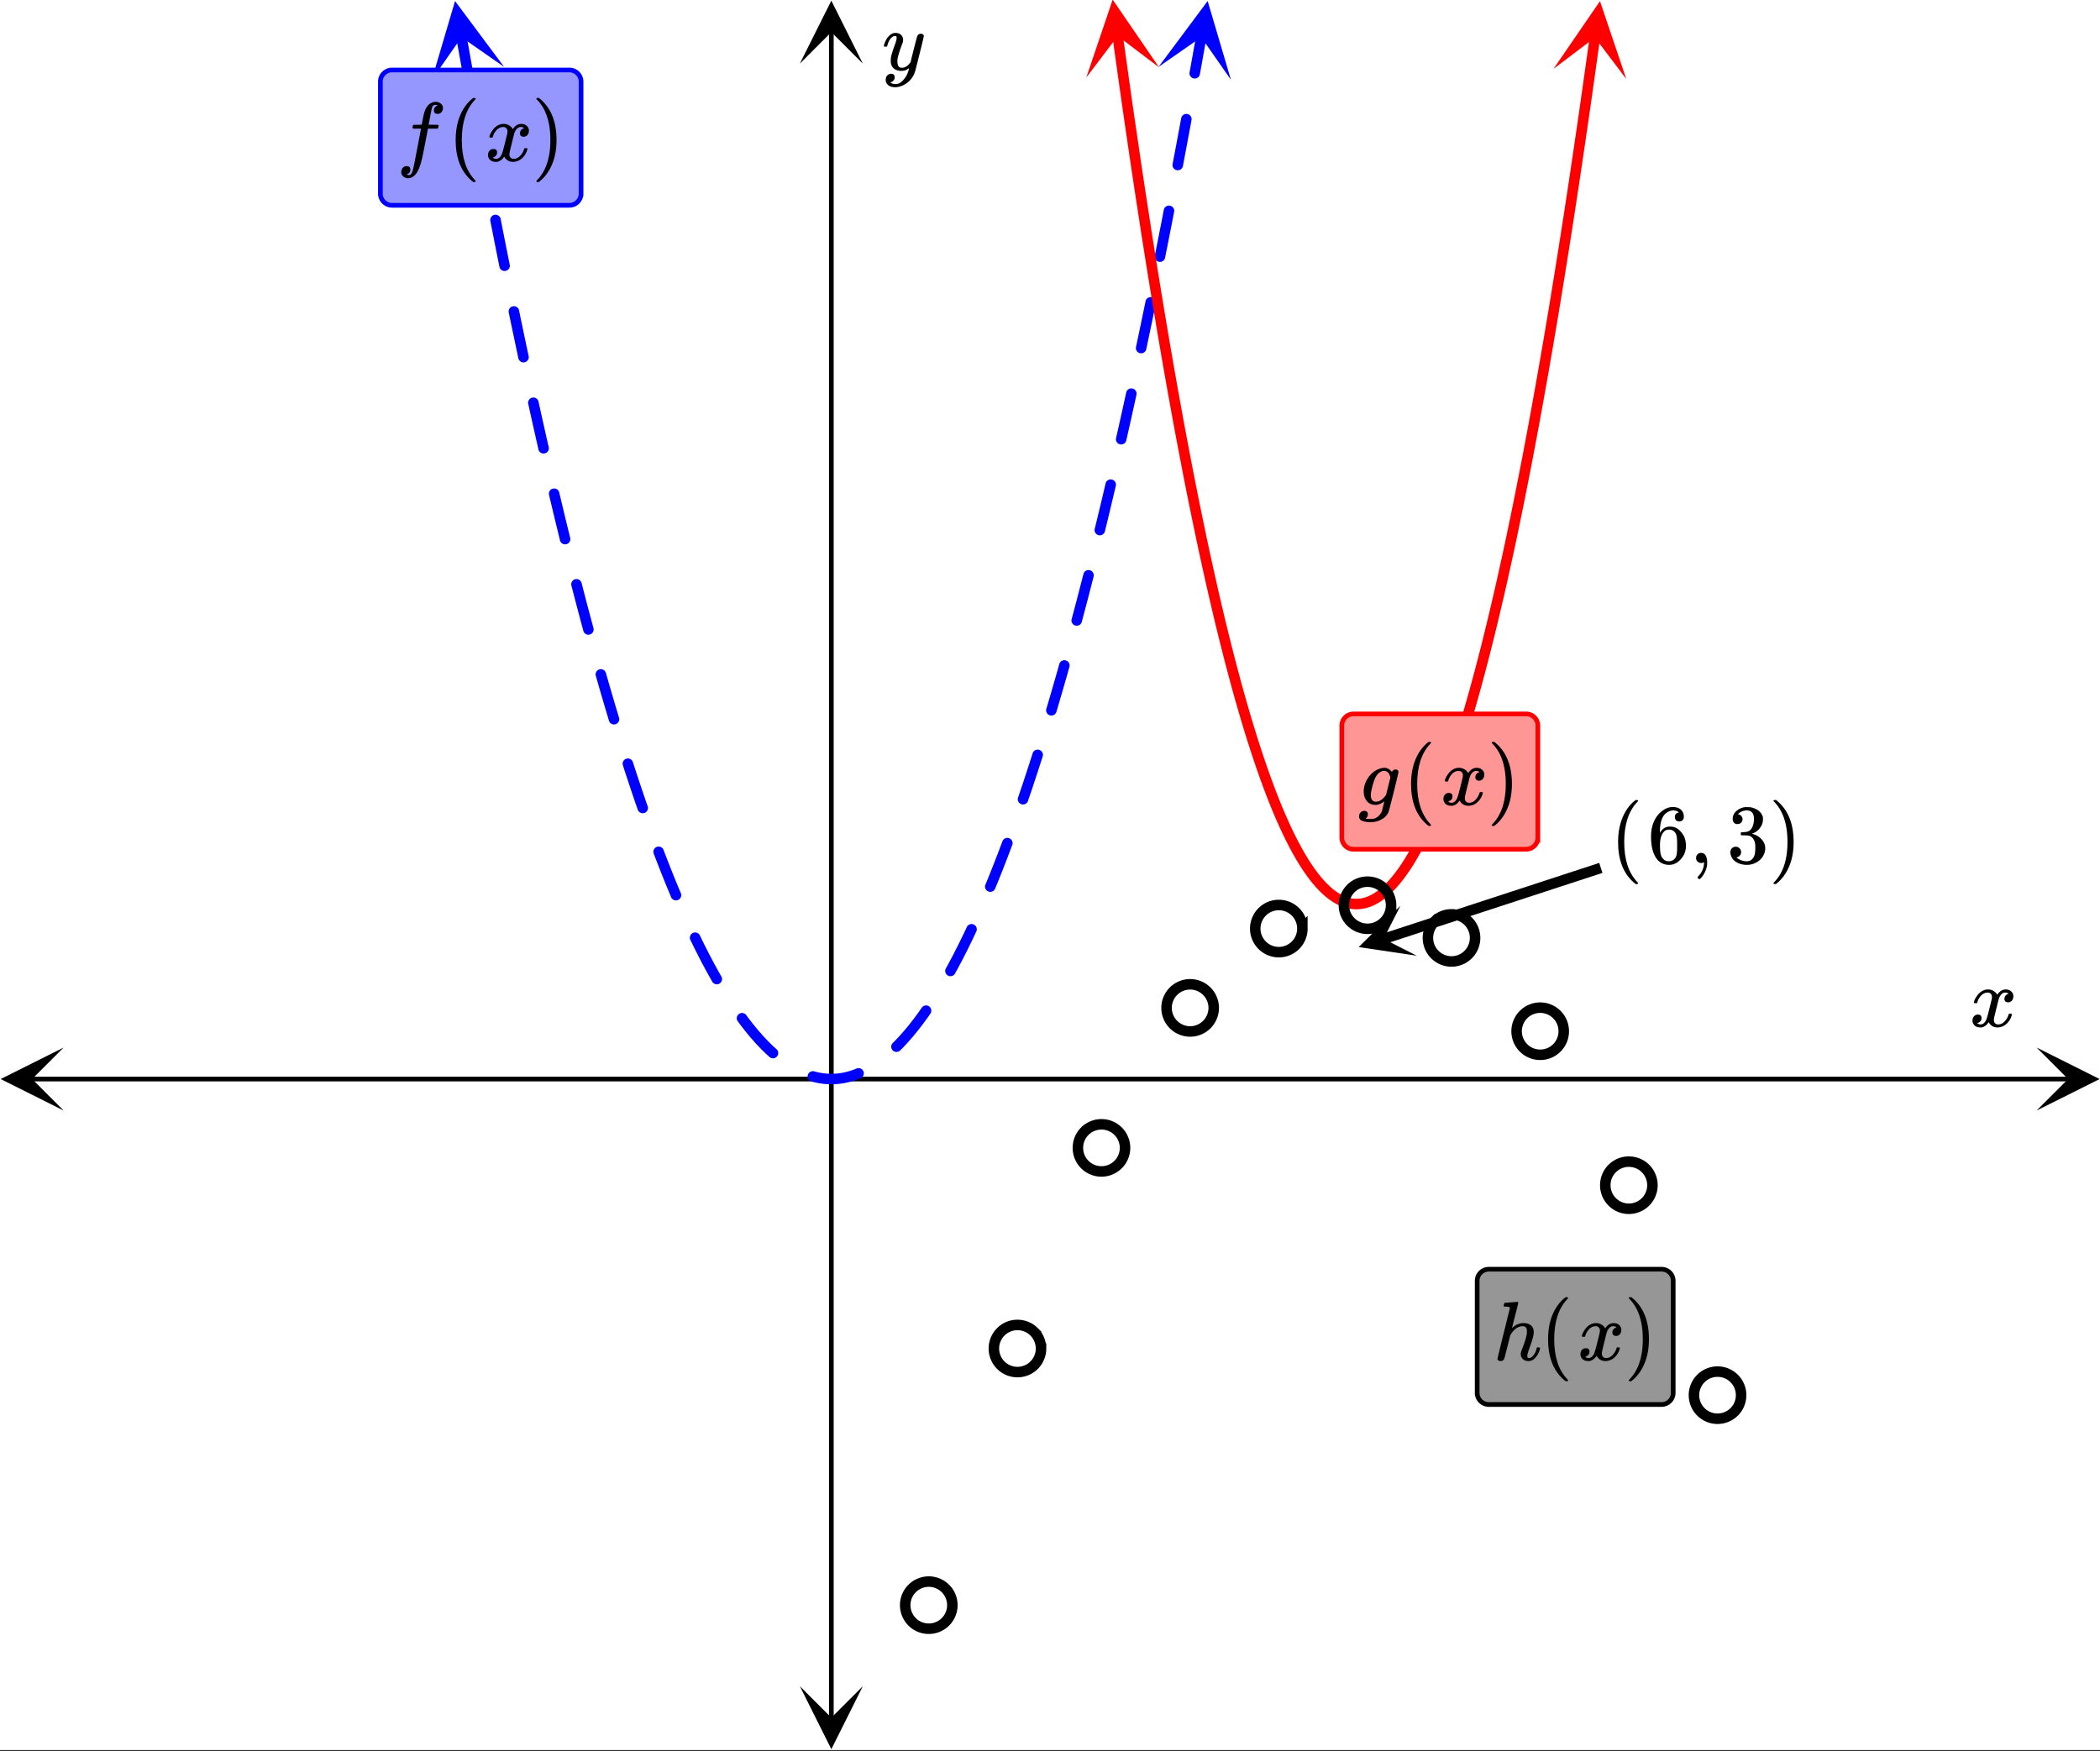 <svg xmlns="http://www.w3.org/2000/svg" xmlns:xlink="http://www.w3.org/1999/xlink" width="449.28" height="374.72" viewBox="0 0 336.96 281.04"><rect x="0" y="0" width="336.96" height="281.04" fill="#333333" stroke="none"/><defs><symbol overflow="visible" id="p"><path d="M.781-3.75C.727-3.8.703-3.848.703-3.89c.031-.25.172-.563.422-.938.414-.633.941-1.004 1.578-1.11.133-.007.235-.015.297-.015.313 0 .598.086.86.25.269.156.46.355.578.594.113-.157.187-.25.218-.282.332-.375.711-.562 1.14-.562.364 0 .661.105.891.312.227.211.344.465.344.766 0 .281-.078.516-.234.703a.776.776 0 0 1-.625.281.64.64 0 0 1-.422-.14.521.521 0 0 1-.156-.39c0-.415.222-.696.672-.845a.58.58 0 0 0-.141-.093.705.705 0 0 0-.39-.094.91.91 0 0 0-.266.031c-.336.149-.586.445-.75.89-.032.075-.164.579-.39 1.516-.231.93-.356 1.45-.376 1.563a1.827 1.827 0 0 0-.047.406c0 .211.063.383.188.516.125.125.289.187.5.187.383 0 .726-.16 1.031-.484.3-.32.508-.676.625-1.063.02-.082.04-.129.063-.14.03-.02.109-.031.234-.031.164 0 .25.039.25.109 0 .012-.012.058-.031.14-.149.563-.461 1.055-.938 1.47-.43.323-.875.484-1.344.484-.625 0-1.101-.282-1.421-.844-.262.406-.594.68-1 .812-.086.02-.2.032-.344.032-.524 0-.89-.188-1.11-.563a.953.953 0 0 1-.14-.531c0-.27.078-.5.234-.688a.798.798 0 0 1 .625-.28c.395 0 .594.187.594.562 0 .336-.164.574-.484.718a.359.359 0 0 1-.063.047l-.078.031c-.012.012-.024.016-.031.016h-.032c0 .031.063.074.188.125a.817.817 0 0 0 .36.078c.32 0 .597-.203.827-.61.102-.163.282-.75.532-1.75.05-.206.109-.437.171-.687.063-.257.11-.457.141-.593.031-.133.05-.211.063-.235a2.86 2.86 0 0 0 .078-.531.678.678 0 0 0-.188-.5.613.613 0 0 0-.484-.203c-.406 0-.762.156-1.063.469a2.562 2.562 0 0 0-.609 1.078c-.012.074-.031.12-.063.14a.752.752 0 0 1-.218.016zm0 0"/></symbol><symbol overflow="visible" id="q"><path d="M6.234-5.813c.125 0 .227.04.313.11.094.062.14.152.14.266 0 .117-.226 1.058-.671 2.828C5.578-.836 5.328.133 5.266.312a3.459 3.459 0 0 1-.688 1.22 3.641 3.641 0 0 1-1.11.874c-.491.239-.945.36-1.359.36-.687 0-1.152-.22-1.39-.657-.094-.125-.14-.304-.14-.53 0-.306.085-.544.265-.72.187-.168.379-.25.578-.25.394 0 .594.188.594.563 0 .332-.157.578-.47.734a.298.298 0 0 1-.062.032.295.295 0 0 0-.078.03c-.011.009-.023.016-.031.016L1.328 2c.031.05.129.11.297.172.133.05.273.078.422.078h.11c.155 0 .273-.012.359-.031.332-.094.648-.324.953-.688A3.69 3.69 0 0 0 4.188.25c.093-.3.14-.477.14-.531 0-.008-.012-.004-.031.015a.358.358 0 0 1-.078.047c-.336.239-.703.36-1.11.36-.46 0-.84-.106-1.14-.313-.293-.219-.48-.531-.563-.937a2.932 2.932 0 0 1-.015-.407c0-.218.007-.382.03-.5.063-.394.266-1.054.61-1.984.196-.531.297-.898.297-1.11a.838.838 0 0 0-.031-.265c-.024-.05-.074-.078-.156-.078h-.063c-.21 0-.406.094-.594.281-.293.293-.511.727-.656 1.297 0 .012-.008.027-.015.047a.188.188 0 0 1-.032.047l-.015.015c-.012.012-.028.016-.047.016h-.36C.305-3.8.281-3.836.281-3.86a.97.97 0 0 1 .047-.203c.188-.625.469-1.113.844-1.468.3-.282.617-.422.953-.422.383 0 .688.105.906.312.227.2.344.485.344.86-.023.168-.04.261-.047.281 0 .055-.07.246-.203.578-.367 1-.586 1.735-.656 2.203a1.857 1.857 0 0 0-.016.297c0 .344.05.61.156.797.114.18.313.266.594.266.207 0 .406-.051.594-.157a1.84 1.84 0 0 0 .422-.328c.093-.101.21-.242.36-.422a32.833 32.833 0 0 1 .25-1.063c.093-.35.175-.687.25-1 .343-1.35.534-2.062.577-2.124a.592.592 0 0 1 .578-.36zm0 0"/></symbol><symbol overflow="visible" id="r"><path d="M1.594 2.188c.238.05.367.078.39.078.207 0 .383-.188.532-.563.113-.305.441-1.898.984-4.797.258-1.363.39-2.05.39-2.062v-.032h-.624c-.43 0-.653-.007-.672-.03-.063-.032-.074-.13-.031-.298.03-.132.05-.207.062-.218.02-.04.055-.063.11-.063.062-.008.273-.016.64-.016.426 0 .64-.003.64-.015 0-.02.04-.242.126-.672.082-.426.132-.688.156-.781.187-.852.473-1.446.86-1.782.35-.289.722-.437 1.109-.437.32.012.593.11.812.297.227.18.344.414.344.703a.987.987 0 0 1-.25.672.766.766 0 0 1-.61.266c-.398 0-.593-.188-.593-.563 0-.332.16-.578.484-.734l.11-.063A1.362 1.362 0 0 0 6.155-9c-.261 0-.43.168-.5.5-.074.273-.195.86-.36 1.766l-.171.89c0 .024.242.032.734.032.407 0 .649.007.735.015.082.012.125.043.125.094 0 .094-.032.242-.094.437-.023.043-.07.07-.14.079h-1.47l-.312 1.64c-.336 1.719-.543 2.758-.625 3.11-.305 1.363-.71 2.285-1.219 2.765-.336.29-.664.438-.984.438-.324 0-.594-.094-.813-.282a.867.867 0 0 1-.328-.703c0-.273.082-.5.25-.687a.789.789 0 0 1 .61-.266c.394 0 .593.188.593.563 0 .332-.156.57-.468.718zm0 0"/></symbol><symbol overflow="visible" id="u"><path d="M1 .953c.156 0 .285.047.39.14a.522.522 0 0 1 .173.407c0 .238-.09.441-.266.61-.063.07-.086.109-.063.109.082.02.348.031.797.031.344 0 .614-.055.813-.156.207-.106.398-.262.578-.469.176-.2.3-.402.375-.61.062-.18.133-.46.219-.843.113-.426.171-.676.171-.75a2.572 2.572 0 0 1-1.078.547A1.509 1.509 0 0 1 2.781 0c-.586 0-1.047-.203-1.39-.61-.336-.413-.5-.93-.5-1.546 0-.563.129-1.11.39-1.64.414-.852 1.008-1.474 1.782-1.86.414-.196.804-.297 1.171-.297.414 0 .805.215 1.172.64l.063-.062a.616.616 0 0 1 .562-.313c.114 0 .211.04.297.11.094.074.14.164.14.266 0 .136-.257 1.226-.765 3.265-.512 2.043-.781 3.082-.812 3.125-.168.488-.524.89-1.063 1.203a3.421 3.421 0 0 1-1.797.485c-1.031 0-1.64-.2-1.828-.594a.734.734 0 0 1-.062-.328.95.95 0 0 1 .234-.625A.81.81 0 0 1 1 .953zm4.172-5.375a3.912 3.912 0 0 0-.203-.547.984.984 0 0 0-.313-.343.917.917 0 0 0-.531-.157c-.023 0-.055.008-.094.016H3.97c-.387.094-.715.328-.985.703-.25.336-.492.945-.718 1.828-.157.606-.235 1.055-.235 1.344 0 .71.281 1.062.844 1.062.508 0 1.004-.312 1.484-.937l.11-.14c.32-1.259.554-2.204.703-2.829zm0 0"/></symbol><symbol overflow="visible" id="v"><path d="M5.578.14c-.344 0-.633-.105-.86-.312A1.088 1.088 0 0 1 4.376-1c0-.145.047-.344.14-.594.426-1.082.696-1.93.813-2.547.02-.132.031-.304.031-.515 0-.532-.218-.797-.656-.797-.156 0-.273.012-.344.031-.605.125-1.136.559-1.593 1.297l-.094.172-.453 1.828c-.293 1.168-.461 1.805-.5 1.906a.628.628 0 0 1-.594.36.615.615 0 0 1-.328-.094C.69-.016.64-.098.64-.203c0-.113.66-2.817 1.984-8.11 0-.101-.027-.171-.078-.203-.094-.039-.274-.066-.531-.078h-.297a.936.936 0 0 1-.094-.094c0-.019.016-.109.047-.265.039-.164.098-.25.172-.25.008 0 .336-.024.984-.078l.969-.078c.113 0 .172.043.172.125 0 .093-.164.773-.485 2.03a120.218 120.218 0 0 0-.515 2.032c0 .024.031 0 .094-.062.53-.477 1.113-.72 1.75-.72.5 0 .894.122 1.187.36.3.242.453.594.453 1.063 0 .21-.016.383-.047.515-.086.461-.336 1.258-.75 2.391-.156.438-.234.758-.234.953a.61.61 0 0 0 .062.266c.04.043.11.062.204.062.25 0 .484-.133.703-.406.226-.281.406-.648.53-1.11.02-.1.04-.16.063-.171.032-.02.11-.031.235-.031.164.03.254.07.265.109 0 .012-.015.078-.046.203-.149.531-.375.969-.688 1.313-.313.386-.703.578-1.172.578zm0 0"/></symbol><symbol overflow="visible" id="s"><path d="M4.484 3.25c0 .082-.078.125-.234.125h-.172l-.39-.328C2.07 1.578 1.265-.563 1.265-3.375c0-1.094.129-2.094.39-3C2.07-7.789 2.75-8.93 3.688-9.797c.07-.05.144-.11.218-.172.082-.07.14-.117.172-.14h.172c.102 0 .164.015.188.046.03.024.046.047.046.079 0 .03-.046.093-.14.187C2.945-8.317 2.25-6.172 2.25-3.359c0 2.804.695 4.937 2.094 6.406.093.101.14.172.14.203zm0 0"/></symbol><symbol overflow="visible" id="t"><path d="M.813-10.094l.046-.015h.297l.375.312C3.156-8.317 3.97-6.176 3.97-3.375c0 1.105-.133 2.105-.39 3C3.16 1.039 2.476 2.18 1.53 3.047c-.062.05-.136.11-.218.172-.075.07-.125.125-.157.156H1a.547.547 0 0 1-.219-.031c-.031-.024-.047-.07-.047-.14.008 0 .063-.06.157-.173C2.285 1.582 2.984-.55 2.984-3.375c0-2.82-.699-4.957-2.093-6.406-.094-.102-.149-.16-.157-.172 0-.07.024-.117.079-.14zm0 0"/></symbol><symbol overflow="visible" id="w"><path d="M5.031-8.11c-.199-.195-.48-.304-.843-.328-.625 0-1.153.274-1.579.813-.418.586-.625 1.492-.625 2.719L2-4.86l.11-.172c.363-.54.859-.813 1.484-.813.414 0 .781.09 1.094.266a2.6 2.6 0 0 1 .64.547c.219.242.395.492.531.75.196.449.297.933.297 1.453v.234c0 .211-.027.403-.078.578-.105.532-.383 1.032-.828 1.5-.387.407-.82.66-1.297.766a2.688 2.688 0 0 1-.547.047c-.168 0-.32-.016-.453-.047-.668-.125-1.2-.484-1.594-1.078C.83-1.66.563-2.79.563-4.218c0-.97.171-1.817.515-2.548.344-.726.82-1.296 1.438-1.703a2.62 2.62 0 0 1 1.562-.515c.531 0 .953.14 1.266.421.32.282.484.665.484 1.141 0 .23-.07.414-.203.547-.125.137-.297.203-.516.203-.218 0-.398-.062-.53-.187-.126-.125-.188-.301-.188-.532 0-.406.21-.644.64-.718zm-.593 3.235a1.18 1.18 0 0 0-.97-.484c-.335 0-.605.105-.812.312C2.22-4.597 2-3.883 2-2.907c0 .794.05 1.345.156 1.657.094.273.242.5.453.688.22.187.477.28.782.28.457 0 .804-.171 1.046-.515.133-.187.22-.41.25-.672.04-.258.063-.64.063-1.14v-.422c0-.508-.023-.895-.063-1.156a1.566 1.566 0 0 0-.25-.688zm0 0"/></symbol><symbol overflow="visible" id="x"><path d="M1.281-.234a.767.767 0 0 1-.234-.563c0-.226.07-.422.219-.578a.768.768 0 0 1 .578-.25c.343 0 .593.148.75.438.156.28.234.64.234 1.078a8.8 8.8 0 0 1-.015.468 4.012 4.012 0 0 1-.985 2.063c-.137.125-.219.187-.25.187s-.09-.043-.172-.125c-.086-.074-.125-.132-.125-.171 0-.043.047-.11.14-.204.552-.562.852-1.25.907-2.062v-.172c-.012 0-.039.016-.078.047A.829.829 0 0 1 1.89 0a.85.85 0 0 1-.609-.234zm0 0"/></symbol><symbol overflow="visible" id="y"><path d="M1.719-6.25c-.25 0-.446-.07-.578-.219a.863.863 0 0 1-.204-.593c0-.508.196-.938.594-1.282a2.566 2.566 0 0 1 1.407-.625h.203c.312 0 .507.008.593.016.301.043.602.137.907.281.593.305.968.727 1.125 1.266.02.093.03.218.03.375 0 .523-.167.996-.5 1.422-.323.418-.73.714-1.218.89-.055.024-.055.04 0 .047.008 0 .05.012.125.031.55.157 1.016.446 1.39.86.376.418.563.89.563 1.422 0 .367-.086.718-.25 1.062-.218.461-.574.84-1.062 1.14-.492.302-1.04.454-1.64.454-.595 0-1.122-.125-1.579-.375-.46-.25-.766-.586-.922-1.016a1.45 1.45 0 0 1-.14-.656c0-.25.082-.453.25-.61a.831.831 0 0 1 .609-.25c.25 0 .453.087.61.25.163.169.25.372.25.61 0 .21-.063.39-.188.547a.768.768 0 0 1-.469.281l-.094.031c.489.407 1.047.61 1.672.61.5 0 .875-.239 1.125-.719.156-.29.234-.742.234-1.36v-.265c0-.852-.292-1.426-.875-1.719-.124-.05-.398-.082-.812-.093l-.563-.016-.046-.031c-.024-.02-.032-.086-.032-.204 0-.113.008-.18.032-.203.03-.03.054-.046.078-.046.25 0 .508-.02.781-.063.395-.05.695-.27.906-.656.207-.395.313-.867.313-1.422 0-.582-.157-.973-.469-1.172a1.131 1.131 0 0 0-.64-.188c-.45 0-.844.122-1.188.36l-.125.094a.671.671 0 0 0-.094.109l-.047.047a.88.88 0 0 0 .094.031c.176.024.328.11.453.266.125.148.188.32.188.515a.715.715 0 0 1-.235.547.76.76 0 0 1-.562.219zm0 0"/></symbol><clipPath id="a"><path d="M0 0h336.96v280.832H0zm0 0"/></clipPath><clipPath id="b"><path d="M.102 168.125H11V179H.102zm0 0"/></clipPath><clipPath id="c"><path d="M326.79 168.125h10.17V179h-10.17zm0 0"/></clipPath><clipPath id="d"><path d="M128.34 270H139v10.73h-10.66zm0 0"/></clipPath><clipPath id="e"><path d="M128.34 0H139v10.21h-10.66zm0 0"/></clipPath><clipPath id="f"><path d="M69 0h12v13H69zm0 0"/></clipPath><clipPath id="g"><path d="M78.82-.871l4.664 26.125-26.125 4.668-4.664-26.125zm0 0"/></clipPath><clipPath id="h"><path d="M185 0h13v13h-13zm0 0"/></clipPath><clipPath id="i"><path d="M185.898 10.734l4.668-26.125 26.125 4.668-4.668 26.125zm0 0"/></clipPath><clipPath id="j"><path d="M174 0h12v13h-12zm0 0"/></clipPath><clipPath id="k"><path d="M184.375-.863l3.637 26.285-26.285 3.637-3.637-26.286zm0 0"/></clipPath><clipPath id="l"><path d="M249 0h12v13h-12zm0 0"/></clipPath><clipPath id="m"><path d="M249.266 11.059l3.64-26.29 26.285 3.641-3.636 26.29zm0 0"/></clipPath><clipPath id="n"><path d="M218 145h10v9h-10zm0 0"/></clipPath><clipPath id="o"><path d="M227.324 153.383l-45.047 14.726-14.722-45.043 45.043-14.726zm0 0"/></clipPath></defs><g clip-path="url(#a)" fill="#fff"><path d="M0 0h337v280.832H0zm0 0"/><path d="M0 0h337v280.832H0zm0 0"/></g><path d="M5.055 173.18h326.89" fill="none" stroke="#000" stroke-width=".749"/><g clip-path="url(#b)"><path d="M10.21 168.125L.103 173.18l10.109 5.054-5.055-5.054zm0 0"/></g><g clip-path="url(#c)"><path d="M326.79 168.125l10.108 5.055-10.109 5.054 5.055-5.054zm0 0"/></g><path d="M133.395 275.777V5.055" fill="none" stroke="#000" stroke-width=".749"/><g clip-path="url(#d)"><path d="M128.34 270.621l5.055 10.11 5.054-10.11-5.054 5.055zm0 0"/></g><g clip-path="url(#e)"><path d="M128.34 10.21L133.395.103l5.054 10.109-5.054-5.055zm0 0"/></g><path d="M74.86 5.707l.796 4.461.528 2.91a.82.82 0 0 1-.137.629.8.8 0 0 1-.543.348.8.8 0 0 1-.629-.137.82.82 0 0 1-.352-.54l-.527-2.913-.797-4.461a.818.818 0 0 1 .14-.629.8.8 0 0 1 .544-.348.804.804 0 0 1 .629.137.808.808 0 0 1 .347.543zm2.675 14.73l.512 2.75.797 4.22.074.386c.043.23 0 .441-.133.633a.807.807 0 0 1-.539.355.802.802 0 0 1-.629-.133.794.794 0 0 1-.355-.535l-.075-.394-.796-4.223-.512-2.75a.802.802 0 0 1 .133-.629.82.82 0 0 1 .539-.351c.23-.043.441 0 .633.132a.82.82 0 0 1 .351.54zm2.8 14.708l.099.515.796 4.04.56 2.788a.81.81 0 0 1-.126.633.808.808 0 0 1-.535.356.81.81 0 0 1-.633-.125.817.817 0 0 1-.36-.536l-.558-2.789-.797-4.043-.101-.515a.822.822 0 0 1 .129-.633.802.802 0 0 1 .539-.356.797.797 0 0 1 .632.13.821.821 0 0 1 .356.535zm2.95 14.675l.336 1.63.797 3.796.402 1.899a.791.791 0 0 1-.117.632.81.81 0 0 1-.531.368.823.823 0 0 1-.633-.118.83.83 0 0 1-.367-.53l-.402-1.907-.801-3.8-.336-1.63a.825.825 0 0 1 .12-.633.818.818 0 0 1 .536-.363.825.825 0 0 1 .633.121.818.818 0 0 1 .363.535zm3.121 14.637l.399 1.813.797 3.554.441 1.934a.813.813 0 0 1-.11.637.8.8 0 0 1-.523.37.809.809 0 0 1-.637-.105.823.823 0 0 1-.375-.527l-.441-1.938-.797-3.562-.398-1.813a.814.814 0 0 1 .113-.636.812.812 0 0 1 .527-.368.817.817 0 0 1 .637.114c.195.125.316.3.367.527zm3.328 14.59l.258 1.078.793 3.316.707 2.88a.81.81 0 0 1-.097.636.82.82 0 0 1-.52.383.837.837 0 0 1-1.02-.621l-.707-2.887-.796-3.32-.254-1.078a.812.812 0 0 1 .101-.637.806.806 0 0 1 .524-.375.812.812 0 0 1 .636.101c.2.122.325.297.375.524zM93.32 93.57l.649 2.516.797 3.012.46 1.707a.836.836 0 0 1-.593 1.03.801.801 0 0 1-.64-.081.809.809 0 0 1-.391-.512l-.465-1.715-.797-3.02-.653-2.515a.81.81 0 0 1 .09-.637c.118-.199.29-.332.516-.39a.827.827 0 0 1 .637.09c.199.12.332.289.39.515zm3.903 14.438l.726 2.527.797 2.711.582 1.938a.815.815 0 0 1-.066.64.806.806 0 0 1-.5.41.815.815 0 0 1-.64-.066.8.8 0 0 1-.407-.5l-.586-1.95-.8-2.718-.727-2.527a.817.817 0 0 1 .074-.641.824.824 0 0 1 .504-.402.817.817 0 0 1 .64.074.824.824 0 0 1 .403.504zm4.328 14.308l.375 1.157.793 2.406.797 2.348.406 1.171a.804.804 0 0 1-.035.645.815.815 0 0 1-.48.43.82.82 0 0 1-.645-.04.815.815 0 0 1-.43-.48l-.414-1.187-.797-2.356-.8-2.418-.372-1.16a.814.814 0 0 1 .051-.64.806.806 0 0 1 .492-.419.823.823 0 0 1 .645.051.81.81 0 0 1 .414.492zm4.922 14.102l.218.582.797 2.043.793 1.98.793 1.922.168.39c.09.216.094.43.004.645a.792.792 0 0 1-.45.461.804.804 0 0 1-.644.008.814.814 0 0 1-.46-.449l-.176-.41-.801-1.938-.797-2-.8-2.054-.223-.586a.806.806 0 0 1 .023-.645c.094-.21.25-.36.469-.441a.805.805 0 0 1 .644.023c.211.094.36.25.442.469zm5.824 13.707l.738 1.516.793 1.554.79 1.496.788 1.434.336.586a.81.81 0 0 1 .086.637.828.828 0 0 1-.394.511.801.801 0 0 1-.641.082.812.812 0 0 1-.512-.394l-.347-.61-.805-1.457-.805-1.52-.8-1.581-.743-1.512a.822.822 0 0 1-.039-.644.827.827 0 0 1 .426-.485.822.822 0 0 1 .644-.039.827.827 0 0 1 .485.426zm7.445 12.797l.387.527-.676.5.664-.52.797 1.028-.664.516.648-.536.797.965-.648.536.629-.555.797.902-.633.559.613-.578.797.843-.613.578.593-.601.797.785-.593.598.566-.621.598.539a.814.814 0 0 1 .273.582.804.804 0 0 1-.219.605.803.803 0 0 1-.582.278.804.804 0 0 1-.605-.22l-.594-.538a.17.17 0 0 1-.027-.024l-.797-.78a.104.104 0 0 1-.02-.024l-.797-.844c-.007-.008-.015-.016-.02-.024l-.796-.902c-.008-.008-.012-.016-.02-.02l-.796-.964c-.004-.008-.008-.016-.016-.02l-.797-1.027c-.004-.004-.008-.012-.012-.02l-.386-.523a.807.807 0 0 1-.157-.629.81.81 0 0 1 .336-.55.812.812 0 0 1 .625-.153c.23.035.414.144.551.332zm10.938 9.031l.172.05-.247.81.188-.825.797.184-.188.82.13-.832.796.121-.129.832.067-.84.797.059-.067.84v-.84h.797v.84l-.063-.84.797-.059.063.84-.125-.832.797-.12.125.831-.184-.82.797-.184.184.825-.243-.81.797-.241.242.808-.296-.789.785-.297a.822.822 0 0 1 .644.02c.211.098.36.254.442.473a.806.806 0 0 1-.024.644.803.803 0 0 1-.469.441l-.78.297c-.02.004-.036.012-.055.016l-.797.242c-.02.008-.04.012-.059.016l-.797.18-.058.011-.797.121c-.024.004-.043.008-.063.008l-.797.059c-.023.004-.043.004-.066.004h-.797c-.02 0-.039 0-.062-.004l-.797-.059a.342.342 0 0 1-.063-.008l-.797-.12-.058-.012-.797-.18c-.02-.004-.04-.008-.059-.016l-.172-.05a.799.799 0 0 1-.496-.41.815.815 0 0 1-.066-.641.831.831 0 0 1 .41-.5.816.816 0 0 1 .64-.063zm12.578-4.566l.304-.301.59.601-.609-.582.797-.843.61.578-.63-.555.797-.906.63.559-.65-.536.798-.964.648.535-.664-.516.797-1.027.664.52-.676-.5.797-1.087.676.5-.692-.484.457-.652a.8.8 0 0 1 .543-.348.804.804 0 0 1 .63.137.8.8 0 0 1 .347.543.804.804 0 0 1-.137.629l-.457.656-.012.015-.796 1.086-.012.02-.797 1.023c-.008.008-.012.016-.016.02l-.797.965c-.007.007-.011.015-.02.02l-.796.905a.047.047 0 0 1-.02.02l-.796.848-.02.02-.309.3a.795.795 0 0 1-.597.242.815.815 0 0 1-.594-.25.839.839 0 0 1-.242-.598.812.812 0 0 1 .254-.593zm8.515-11.965l.407-.746.793-1.492.789-1.559.793-1.613.574-1.223a.815.815 0 0 1 .476-.434.804.804 0 0 1 .645.032c.21.097.355.258.434.476a.805.805 0 0 1-.032.645l-.586 1.242-.8 1.64-.805 1.579-.805 1.52-.41.745a.807.807 0 0 1-.5.403.81.81 0 0 1-.644-.07.824.824 0 0 1-.403-.505.817.817 0 0 1 .074-.64zm6.348-13.453l.395-.953.793-1.985.793-2.039.746-1.972a.814.814 0 0 1 .441-.47.82.82 0 0 1 .645-.019c.214.082.37.23.468.442.098.21.102.425.02.644l-.75 1.985-.797 2.058-.8 1.996-.395.957a.803.803 0 0 1-.457.453.82.82 0 0 1-.645.004.82.82 0 0 1-.457-.457.804.804 0 0 1 0-.644zm5.234-13.973l.72-2.125.792-2.406.797-2.465.031-.098a.817.817 0 0 1 .414-.496.814.814 0 0 1 .641-.054c.223.07.387.207.496.414a.814.814 0 0 1 .055.64l-.031.11-.801 2.476-.797 2.418-.723 2.125a.81.81 0 0 1-.426.488.796.796 0 0 1-.64.04.8.8 0 0 1-.485-.422.807.807 0 0 1-.043-.645zm4.54-14.242l.156-.516.793-2.71.797-2.77.332-1.184a.806.806 0 0 1 .398-.504.818.818 0 0 1 .64-.078.803.803 0 0 1 .509.399.8.8 0 0 1 .074.64l-.332 1.196-.801 2.777-.797 2.719-.156.515a.813.813 0 0 1-.406.5.826.826 0 0 1-.645.067.799.799 0 0 1-.496-.41.799.799 0 0 1-.066-.641zm4.058-14.39l.074-.274.797-3.012.793-3.07.227-.88a.792.792 0 0 1 .383-.515.805.805 0 0 1 .64-.093.81.81 0 0 1 .516.386c.12.2.148.41.094.637l-.227.887-.797 3.082-.8 3.015-.071.274a.815.815 0 0 1-.394.511.801.801 0 0 1-.641.083.836.836 0 0 1-.594-1.031zm3.703-14.493l.352-1.437.797-3.313.593-2.527a.821.821 0 0 1 .38-.524.81.81 0 0 1 .636-.101c.223.05.399.18.52.375.125.199.16.41.105.636l-.598 2.532-.796 3.32-.352 1.438a.813.813 0 0 1-.383.52.812.812 0 0 1-.637.1.823.823 0 0 1-.52-.382.795.795 0 0 1-.097-.637zm3.426-14.566l.11-.485.796-3.554.719-3.266a.83.83 0 0 1 1.004-.64.799.799 0 0 1 .527.367.811.811 0 0 1 .114.636l-.72 3.27-.8 3.558-.11.489a.81.81 0 0 1-.37.523c-.2.125-.41.16-.637.11a.81.81 0 0 1-.528-.376.802.802 0 0 1-.105-.632zm3.2-14.621l.093-.446.797-3.797.637-3.082a.81.81 0 0 1 .363-.535.809.809 0 0 1 .633-.12.818.818 0 0 1 .535.362.825.825 0 0 1 .12.633l-.64 3.09-.797 3.8-.093.446a.82.82 0 0 1-.368.531.823.823 0 0 1-.632.118.807.807 0 0 1-.532-.368.823.823 0 0 1-.117-.632zm3.011-14.66l.27-1.333.796-4.035.383-1.976a.825.825 0 0 1 .356-.54.804.804 0 0 1 .632-.124c.227.043.407.16.536.355a.785.785 0 0 1 .129.629l-.383 1.98-.797 4.043-.27 1.332a.808.808 0 0 1-.355.536.827.827 0 0 1-.633.125.835.835 0 0 1-.539-.36.827.827 0 0 1-.125-.633zm2.86-14.696l.593-3.148.785-4.207c.043-.23.16-.41.352-.543a.818.818 0 0 1 .629-.133c.23.043.41.16.543.351a.824.824 0 0 1 .132.633l-.785 4.211-.593 3.153a.82.82 0 0 1-.352.539.829.829 0 0 1-.633.128.802.802 0 0 1-.539-.351.808.808 0 0 1-.133-.633zm2.722-14.719l.262-1.445.797-4.46a.8.8 0 0 1 .347-.544.8.8 0 0 1 .63-.137.8.8 0 0 1 .542.348c.133.188.18.399.137.629l-.797 4.465-.262 1.445a.8.8 0 0 1-.347.54.804.804 0 0 1-.63.136.8.8 0 0 1-.542-.348.804.804 0 0 1-.137-.629zm0 0" fill="#00f"/><g clip-path="url(#f)"><g clip-path="url(#g)"><path d="M80.895 10.742L73.015.168l-3.734 12.648 4.77-6.843zm0 0" fill="#00f"/></g></g><g clip-path="url(#h)"><g clip-path="url(#i)"><path d="M185.898 10.734L193.778.16l3.734 12.649-4.77-6.84zm0 0" fill="#00f"/></g></g><path d="M179.328 5.668l.512 3.715.516 3.668.511 3.617.516 3.562.515 3.516.512 3.469.516 3.414.515 3.363.512 3.317.516 3.265.512 3.211.515 3.164.516 3.117.511 3.063.516 3.012.512 2.964.515 2.915.516 2.863.512 2.812.515 2.762.516 2.711.512 2.664.515 2.613.512 2.559.516 2.512.515 2.46.512 2.415.516 2.359.515 2.313.512 2.257.516 2.211.511 2.16.516 2.11.516 2.062.511 2.008.516 1.961.512 1.91.515 1.856.516 1.808.512 1.762.515 1.707.516 1.66.512 1.606.515 1.558.512 1.508.516 1.457.515 1.406.512 1.36.516 1.304.511 1.258.516 1.207.516 1.156.511 1.106.516 1.055.516 1.007.511.954.516.906.512.855.515.805.516.754.512.703.515.656.512.602.516.555.515.503.512.454.515.402.516.355.512.301.515.254.512.203.516.153.515.101.512.05h.516l.515-.046.512-.098.516-.148.511-.2.516-.25.516-.3.511-.348.516-.402.512-.45.515-.5.516-.55.512-.602.515-.652.516-.7.512-.75.515-.804.512-.851.516-.903.515-.949.512-1.004.516-1.05.511-1.106.516-1.153.516-1.203.511-1.254.516-1.3.516-1.356.511-1.402.516-1.457.512-1.504.515-1.555.516-1.605.512-1.653.515-1.707.516-1.754.512-1.804.515-1.856.512-1.906.516-1.957.515-2.008.512-2.054.516-2.11.511-2.156.516-2.207.515-2.258.512-2.305.516-2.359.515-2.406.512-2.461.516-2.508.512-2.559.515-2.609.516-2.656.511-2.711.516-2.758.512-2.809.515-2.863.516-2.91.512-2.957.515-3.012.516-3.058.512-3.114.515-3.16.512-3.21.516-3.262.515-3.313.512-3.36.516-3.413.511-3.461.516-3.512.516-3.563.511-3.613.516-3.664.516-3.71" fill="none" stroke-width="1.685" stroke-linecap="round" stroke-linejoin="round" stroke="red"/><g clip-path="url(#j)"><g clip-path="url(#k)"><path d="M185.992 10.82L178.535-.059l-4.226 12.493 5.035-6.649zm0 0" fill="red"/></g></g><g clip-path="url(#l)"><g clip-path="url(#m)"><path d="M249.266 11.059l7.46-10.875 4.223 12.492-5.035-6.649zm0 0" fill="red"/></g></g><path d="M256.867 139.293l-34.937 11.422" fill="none" stroke-width="1.685" stroke="#000"/><g clip-path="url(#n)"><g clip-path="url(#o)"><path d="M227.324 153.383L218.008 152l6.699-6.625-2.695 5.313zm0 0"/></g></g><path d="M152.813 257.617c0 .504-.098.985-.29 1.45a3.779 3.779 0 0 1-2.047 2.047 3.76 3.76 0 0 1-1.449.284 3.754 3.754 0 0 1-2.672-1.105 3.758 3.758 0 0 1-.82-1.227 3.763 3.763 0 0 1 0-2.894c.192-.465.465-.875.82-1.227a3.718 3.718 0 0 1 1.227-.82 3.758 3.758 0 0 1 2.895 0c.464.191.87.465 1.226.82.356.352.63.762.82 1.227.192.46.29.945.29 1.445zm0 0M167.04 216.43c0 .5-.095.984-.29 1.445a3.727 3.727 0 0 1-.816 1.227 3.734 3.734 0 0 1-1.23.82 3.777 3.777 0 0 1-4.938-2.047 3.673 3.673 0 0 1-.29-1.445c0-.504.094-.985.29-1.45a3.758 3.758 0 0 1 3.492-2.332c.5 0 .984.094 1.445.286.465.191.875.464 1.23.82a3.81 3.81 0 0 1 1.106 2.676zm0 0M180.52 184.227a3.777 3.777 0 0 1-2.336 3.492c-.461.195-.946.289-1.446.289-.504 0-.984-.094-1.449-.29a3.81 3.81 0 0 1-1.226-.816 3.773 3.773 0 0 1-1.105-2.676c0-.5.093-.984.284-1.445.196-.465.465-.875.82-1.23a3.81 3.81 0 0 1 2.676-1.106c.5 0 .985.094 1.446.29.464.19.875.464 1.226.816.356.355.63.765.82 1.23.192.461.29.946.29 1.446zm0 0M194.75 161.762c0 .5-.098.98-.289 1.445a3.718 3.718 0 0 1-.82 1.227 3.718 3.718 0 0 1-1.227.82 3.763 3.763 0 0 1-2.894 0 3.718 3.718 0 0 1-1.227-.82 3.718 3.718 0 0 1-.82-1.227 3.758 3.758 0 0 1 0-2.894c.191-.465.465-.872.82-1.227a3.718 3.718 0 0 1 1.227-.82 3.758 3.758 0 0 1 2.894 0c.465.191.871.464 1.227.82.355.355.629.762.82 1.227.191.464.289.945.289 1.449zm0 0M208.977 149.027a3.76 3.76 0 0 1-1.106 2.676 3.777 3.777 0 0 1-6.168-1.227 3.692 3.692 0 0 1-.289-1.449c0-.5.094-.98.29-1.445a3.768 3.768 0 0 1 3.491-2.336 3.777 3.777 0 0 1 2.676 1.11 3.754 3.754 0 0 1 1.105 2.672zm0 0M223.207 145.285c0 .5-.098.985-.289 1.445a3.678 3.678 0 0 1-.82 1.227 3.718 3.718 0 0 1-1.227.82 3.763 3.763 0 0 1-2.895 0 3.758 3.758 0 0 1-1.226-.82 3.678 3.678 0 0 1-.82-1.227 3.763 3.763 0 0 1 0-2.895c.191-.46.465-.87.82-1.226a3.758 3.758 0 0 1 2.676-1.105c.5 0 .984.094 1.445.285.465.191.871.465 1.227.82.355.356.629.766.82 1.227.191.465.29.945.29 1.45zm0 0M236.688 150.527c0 .5-.098.985-.29 1.446a3.678 3.678 0 0 1-.82 1.226 3.718 3.718 0 0 1-1.226.82 3.758 3.758 0 0 1-2.895 0 3.718 3.718 0 0 1-1.226-.82 3.678 3.678 0 0 1-.82-1.226 3.763 3.763 0 0 1 0-2.895c.19-.46.464-.87.82-1.226a3.76 3.76 0 0 1 2.676-1.105 3.754 3.754 0 0 1 2.671 1.105c.356.355.63.765.82 1.226.192.465.29.945.29 1.45zm0 0M250.914 165.504a3.76 3.76 0 0 1-1.105 2.676 3.76 3.76 0 0 1-2.676 1.105c-.5 0-.985-.094-1.445-.285a3.738 3.738 0 0 1-1.227-.82 3.758 3.758 0 0 1-.82-1.227 3.763 3.763 0 0 1 0-2.894c.191-.465.465-.875.82-1.227a3.678 3.678 0 0 1 1.227-.82 3.763 3.763 0 0 1 2.895 0c.46.191.87.465 1.226.82.355.352.625.762.82 1.227.191.46.285.945.285 1.445zm0 0M265.145 190.219c0 .5-.098.984-.29 1.445a3.678 3.678 0 0 1-.82 1.227 3.678 3.678 0 0 1-1.226.82 3.763 3.763 0 0 1-2.895 0 3.758 3.758 0 0 1-1.226-.82 3.678 3.678 0 0 1-.82-1.227 3.74 3.74 0 0 1-.286-1.445 3.76 3.76 0 0 1 1.106-2.676 3.758 3.758 0 0 1 2.675-1.105c.5 0 .985.093 1.446.285.464.191.875.465 1.226.82.356.355.63.766.82 1.227.192.464.29.945.29 1.449zm0 0M279.371 223.918c0 .5-.094.984-.285 1.445a3.734 3.734 0 0 1-.82 1.23 3.81 3.81 0 0 1-2.676 1.106c-.5 0-.984-.093-1.445-.289a3.768 3.768 0 0 1-2.336-3.492 3.777 3.777 0 0 1 1.109-2.676 3.842 3.842 0 0 1 1.227-.82 3.74 3.74 0 0 1 1.445-.285 3.76 3.76 0 0 1 2.676 1.105 3.758 3.758 0 0 1 1.105 2.676zm0 0" fill="none" stroke-width="1.685" stroke="#000"/><use xlink:href="#p" x="316.031" y="164.756"/><use xlink:href="#q" x="141.54" y="11.233"/><path d="M61.035 31.078V13.105a1.851 1.851 0 0 1 .547-1.324 1.866 1.866 0 0 1 1.324-.547h28.457c.25 0 .489.047.719.141.227.098.43.23.606.406.175.176.312.38.406.61.094.226.144.464.144.714v17.973a1.889 1.889 0 0 1-.55 1.324 1.856 1.856 0 0 1-1.325.547H62.906a1.866 1.866 0 0 1-1.87-1.87zm0 0" fill="#9696ff" stroke="#00f" stroke-width=".749"/><use xlink:href="#r" x="63.656" y="25.837"/><use xlink:href="#s" x="71.847" y="25.837"/><use xlink:href="#p" x="77.838" y="25.837"/><use xlink:href="#t" x="85.327" y="25.837"/><path d="M215.305 134.426v-17.973a1.856 1.856 0 0 1 .55-1.324 1.889 1.889 0 0 1 1.324-.55h27.708c.25 0 .488.05.715.144.23.093.433.23.609.406.176.176.309.379.406.605.094.23.14.47.14.72v17.972a1.866 1.866 0 0 1-1.87 1.87H217.18c-.25 0-.489-.046-.72-.14a1.876 1.876 0 0 1-1.01-1.015 1.799 1.799 0 0 1-.145-.715zm0 0" fill="#ff9696" stroke="red" stroke-width=".749"/><use xlink:href="#u" x="217.927" y="129.183"/><use xlink:href="#s" x="225.146" y="129.183"/><use xlink:href="#p" x="231.138" y="129.183"/><use xlink:href="#t" x="238.626" y="129.183"/><path d="M237.023 223.543V205.57a1.851 1.851 0 0 1 .547-1.324 1.88 1.88 0 0 1 1.324-.547h27.711a1.88 1.88 0 0 1 1.325.547c.175.176.308.379.406.61.094.226.14.464.14.714v17.973c0 .25-.046.488-.14.719a1.92 1.92 0 0 1-.406.605 1.88 1.88 0 0 1-1.324.547h-27.711a1.88 1.88 0 0 1-1.325-.547 1.92 1.92 0 0 1-.406-.605 1.885 1.885 0 0 1-.14-.719zm0 0" fill="#969696" stroke="#000" stroke-width=".749"/><use xlink:href="#v" x="239.644" y="218.301"/><use xlink:href="#s" x="247.133" y="218.301"/><use xlink:href="#p" x="253.124" y="218.301"/><use xlink:href="#t" x="260.613" y="218.301"/><use xlink:href="#s" x="258.367" y="138.507"/><use xlink:href="#w" x="264.358" y="138.507"/><use xlink:href="#x" x="271.098" y="138.507"/><use xlink:href="#y" x="277.089" y="138.507"/><use xlink:href="#t" x="283.829" y="138.507"/></svg>